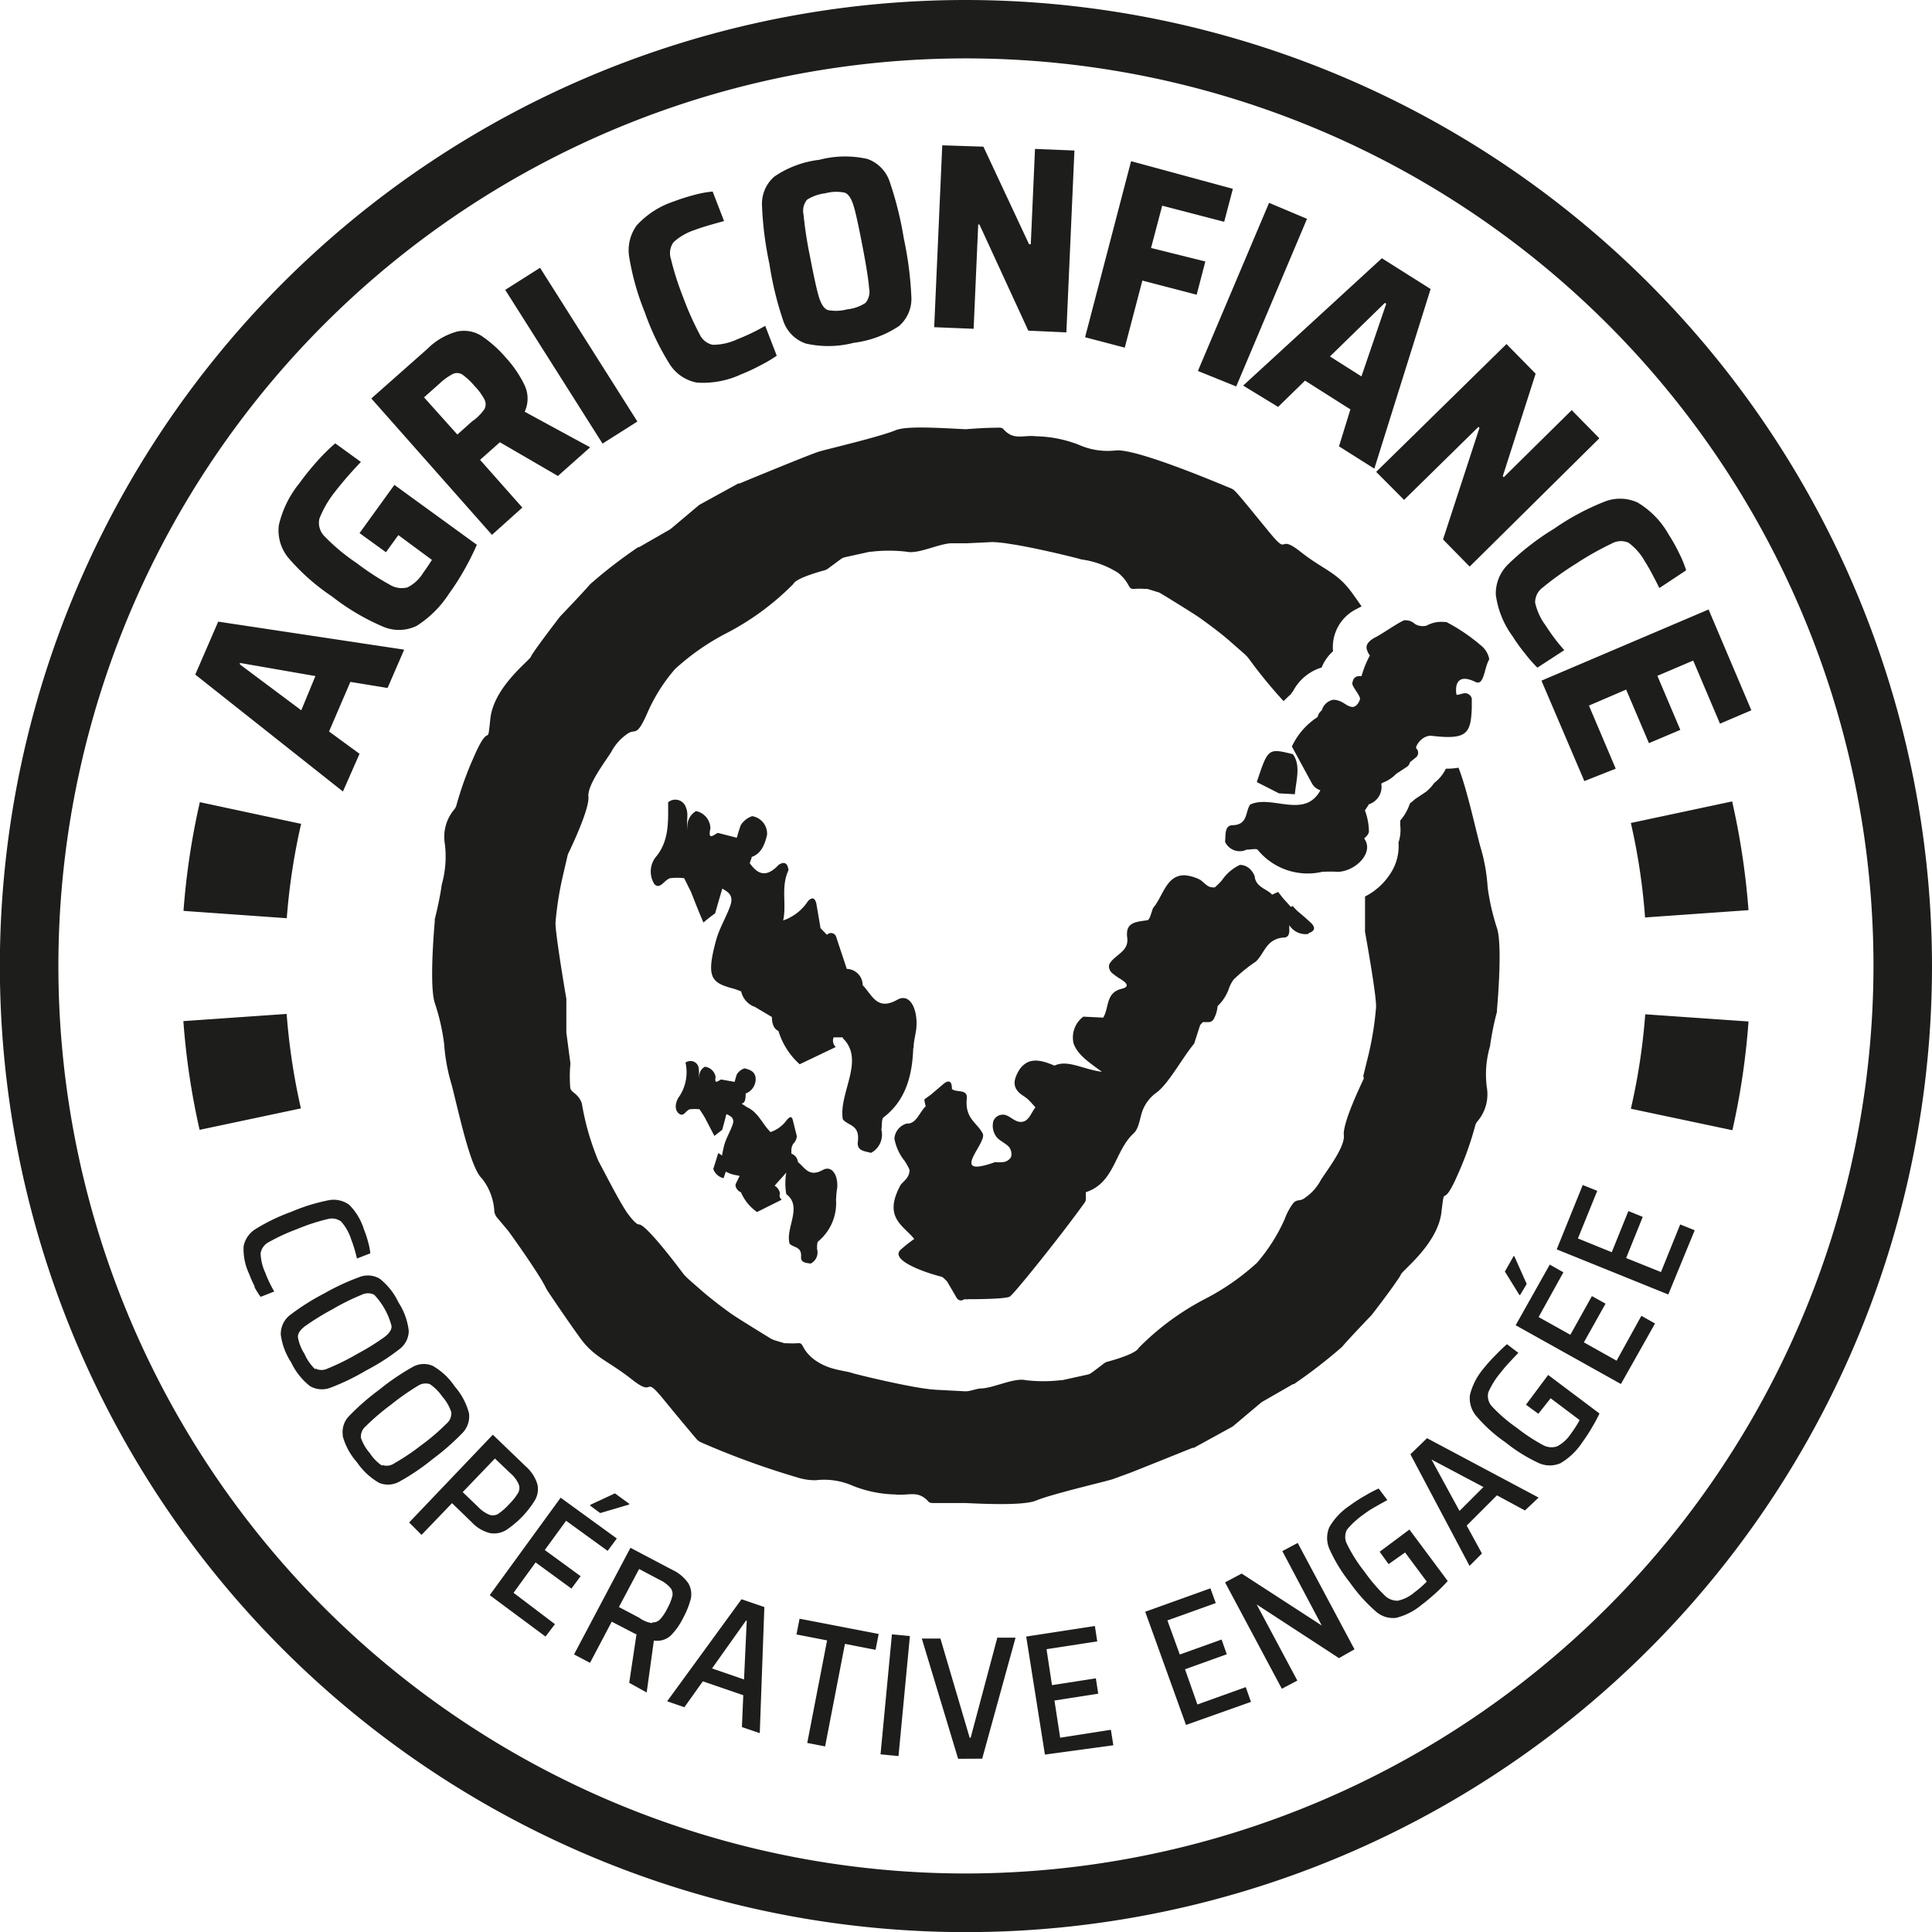 <?xml version="1.0" encoding="UTF-8"?>
<svg xmlns="http://www.w3.org/2000/svg" viewBox="0 0 155.83 155.83">
  <defs>
    <style>.cls-1{fill:#1d1d1b;}</style>
  </defs>
  <g id="Calque_2" data-name="Calque 2">
    <g id="Calque_1-2" data-name="Calque 1">
      <path class="cls-1" d="M77.91,0a77.92,77.92,0,1,0,77.92,77.91A78,78,0,0,0,77.91,0Zm0,151.11a73.2,73.2,0,1,1,73.2-73.2A73.28,73.28,0,0,1,77.91,151.11ZM63.19,25.92A2.91,2.91,0,0,0,65,27.71a8.19,8.19,0,0,0,3.86-.06,8.47,8.47,0,0,0,3.65-1.35,2.9,2.9,0,0,0,1-2.31,28.3,28.3,0,0,0-.61-4.75,27.76,27.76,0,0,0-1.16-4.64,2.91,2.91,0,0,0-1.78-1.78,8.17,8.17,0,0,0-3.88.07,8.11,8.11,0,0,0-3.62,1.35,2.9,2.9,0,0,0-1,2.31,27.57,27.57,0,0,0,.6,4.74A26.65,26.65,0,0,0,63.19,25.92Zm1.9-9.81a3.53,3.53,0,0,1,1.48-.52,3.33,3.33,0,0,1,1.56-.05c.29.1.52.44.7,1s.42,1.68.74,3.34.49,2.78.53,3.37a1.4,1.4,0,0,1-.29,1.18,3.27,3.27,0,0,1-1.48.52,3.52,3.52,0,0,1-1.56.06c-.29-.11-.52-.44-.7-1s-.42-1.67-.74-3.33a32.61,32.61,0,0,1-.52-3.38A1.42,1.42,0,0,1,65.09,16.11Zm13.81,2H79l3.94,8.56,3.07.14.65-14.67-3.18-.13-.34,7.69H83l-3.68-7.87L76,11.72l-.65,14.67,3.18.13ZM52,25.17a21.13,21.13,0,0,0,2,4.18,3.33,3.33,0,0,0,2.21,1.51,7.27,7.27,0,0,0,3.55-.66,14.49,14.49,0,0,0,1.57-.73,11.26,11.26,0,0,0,1.32-.78l-.93-2.41a15.9,15.9,0,0,1-2.24,1.08,4.65,4.65,0,0,1-2,.45A1.5,1.5,0,0,1,56.45,27a24.39,24.39,0,0,1-1.34-3,23.5,23.5,0,0,1-1-3.13,1.5,1.5,0,0,1,.22-1.34,4.71,4.71,0,0,1,1.76-1c.37-.15,1.14-.38,2.31-.7l-.92-2.38a8.64,8.64,0,0,0-1.47.27,15.73,15.73,0,0,0-1.64.52,7.09,7.09,0,0,0-3,1.92,3.4,3.4,0,0,0-.61,2.63A20.6,20.6,0,0,0,52,25.17Zm47.71,6,5.71-13.52-3.06-1.29L96.62,29.92ZM42.13,40.94l-3.41-3.85,1.6-1.42L45,38.39l2.6-2.31-5.28-2.87a2.53,2.53,0,0,0,0-2.12,9.14,9.14,0,0,0-1.5-2.22,9.8,9.8,0,0,0-2-1.79,2.66,2.66,0,0,0-1.95-.34,5.43,5.43,0,0,0-2.4,1.4l-4.52,4,9.73,11Zm-4-7-1.24,1.11-2.69-3,1.26-1.12a4.76,4.76,0,0,1,1.09-.78.81.81,0,0,1,.74.06,5.55,5.55,0,0,1,1,.94,4.78,4.78,0,0,1,.79,1.08.85.85,0,0,1,0,.76A4,4,0,0,1,38.15,33.94ZM26.78,48.11a18.32,18.32,0,0,0,4.13,2.44,3.27,3.27,0,0,0,2.7-.07,8.63,8.63,0,0,0,2.61-2.6,19.28,19.28,0,0,0,1.24-1.94,20.44,20.44,0,0,0,1-2l-6.65-4.83L29,43l2.13,1.54,1-1.38,2.71,2c-.28.43-.52.79-.72,1.06a3.09,3.09,0,0,1-1.26,1.16,1.85,1.85,0,0,1-1.44-.23,21.42,21.42,0,0,1-2.66-1.74,15.76,15.76,0,0,1-2.59-2.16,1.53,1.53,0,0,1-.41-1.41A8.49,8.49,0,0,1,27,39.69a30.62,30.62,0,0,1,2.11-2.43l-2.07-1.5a15.25,15.25,0,0,0-1.35,1.32A22.45,22.45,0,0,0,24.13,39a8.3,8.3,0,0,0-1.64,3.36,3.47,3.47,0,0,0,.8,2.67A17.33,17.33,0,0,0,26.78,48.11ZM51.41,34l-7.85-12.4-2.81,1.78,7.85,12.4Zm80.14,55.43,8.18,1.73a58.84,58.84,0,0,0,1.3-8.77l-8.33-.58A50.55,50.55,0,0,1,131.55,89.39ZM92.14,22.63l4.38,1.14.7-2.68L92.84,20l.9-3.41,5,1.3.7-2.66L91.23,13l-3.71,14.2,3.2.84Zm29.51,22.88a3.27,3.27,0,0,0-1,2.47A7.27,7.27,0,0,0,122,51.32a15,15,0,0,0,1,1.39,11.51,11.51,0,0,0,1,1.14l2.17-1.41a15.84,15.84,0,0,1-1.51-2,4.85,4.85,0,0,1-.84-1.83,1.48,1.48,0,0,1,.61-1.22,24.56,24.56,0,0,1,2.68-1.92A24.27,24.27,0,0,1,130,43.84a1.5,1.5,0,0,1,1.36-.06,4.68,4.68,0,0,1,1.32,1.52c.22.33.6,1,1.16,2.13L136,46a8.82,8.82,0,0,0-.56-1.37,13.32,13.32,0,0,0-.84-1.5,7,7,0,0,0-2.5-2.59,3.39,3.39,0,0,0-2.7-.07,19.93,19.93,0,0,0-4.06,2.18A20.73,20.73,0,0,0,121.65,45.51Zm-8.4-5.19,6-5.89.08.08-2.94,9,2.15,2.19L129,35.35l-2.23-2.27-5.48,5.41-.08-.08,2.65-8.27-2.35-2.39L111,38.06ZM119,55c.72.36.7-1.14,1.12-1.82a1.81,1.81,0,0,0-.66-1.11,14.84,14.84,0,0,0-2.8-1.9l-.14,0a2.46,2.46,0,0,0-1.47.3,1.28,1.28,0,0,1-.91-.13,1.12,1.12,0,0,0-.78-.31.31.31,0,0,0-.21.05c-.53.24-1.74,1.1-2.27,1.35-.38.22-.79.53-.62,1a1.52,1.52,0,0,0,.23.44,8.05,8.05,0,0,0-.67,1.66c-.35,0-.63,0-.74.54-.1.26.7,1.07.61,1.34-.24.69-.65.61-.65.61-.54-.09-.73-.55-1.51-.58a1.21,1.21,0,0,0-.92.86.86.86,0,0,0-.33.53,5.7,5.7,0,0,0-2.08,2.38l1.63,3a1.17,1.17,0,0,0,.67.53c-1.27,2.35-3.91.34-5.66,1.15-.42.59-.16,1.63-1.42,1.67-.67,0-.55.81-.61,1.34a1.3,1.3,0,0,0,1.74.63c.3,0,.77-.1.88,0a5.21,5.21,0,0,0,5.21,1.79,11.25,11.25,0,0,1,1.3,0c1.37-.06,2.83-1.48,2.16-2.58a.75.75,0,0,0-.07-.12,1.35,1.35,0,0,0,.32-.35.48.48,0,0,0,.06-.31,5,5,0,0,0-.32-1.6,5.21,5.21,0,0,0,.32-.49,1.47,1.47,0,0,0,1-1.66l.1-.07a3,3,0,0,0,1.1-.72l.91-.6a.58.58,0,0,0,.2-.34l.51-.41a.49.49,0,0,0,0-.71c-.11-.12.47-1.15,1.34-1,2.75.31,3.06-.2,3.14-2.25,0-.21,0-.42,0-.62a.47.47,0,0,0-.11-.37c-.36-.38-.63-.13-1.11-.07C117.45,56,117.11,54.08,119,55ZM127.79,63,130.32,62l-2.16-5.09,3-1.29L133,59.94l2.53-1.07-1.85-4.36,2.89-1.23,2.16,5.09,2.53-1.08-3.45-8.13L124.33,54.9Zm4.9,11,8.34-.59a60.19,60.19,0,0,0-1.32-8.77l-8.17,1.74A50.36,50.36,0,0,1,132.69,74.06Zm-59,10.49c0-.48.15-1,.21-1.47.17-1.55-.48-3-1.55-2.37-1.62.9-2-.4-2.77-1.19a1.31,1.31,0,0,0-1.28-1.31c-.28-.85-.57-1.71-.85-2.57a.44.44,0,0,0-.75-.18l-.52-.54h0c-.11-.68-.23-1.36-.34-2-.12-.46-.34-.52-.67-.18a3.89,3.89,0,0,1-2,1.56c.29-1.36-.21-2.69.43-4.06-.08-.59-.35-.71-.79-.43-1,1.07-1.69.78-2.33-.12l0-.05h0l.14-.37h0s0-.06,0-.09c.73-.24,1.06-.93,1.25-1.8a1.43,1.43,0,0,0-1.2-1.49,1.72,1.72,0,0,0-.93.74c-.11.32-.21.64-.31,1l-1.53-.39c-.32.13-.83.69-.6-.37a1.45,1.45,0,0,0-1.16-1.39,1.43,1.43,0,0,0-.67,1.54c-.16-.56.1-1.25-.13-1.79a.9.9,0,0,0-1.45-.46c0,1.48.1,3-.9,4.3a1.9,1.9,0,0,0-.21,2.3c.47.49.81-.38,1.3-.48a5,5,0,0,1,1.1,0h0c.19.37.37.75.56,1.12.32.82.64,1.64,1,2.46a10.9,10.9,0,0,1,.94-.74c.19-.67.39-1.35.58-2,.42.26.94.51.65,1.36s-.87,1.81-1.14,2.76c-.82,3-.44,3.46,1.31,3.93.24.06.47.16.7.24h0a1.72,1.72,0,0,0,1.12,1.26h0l1.36.81h0c0,.51.14.95.53,1.13a5.89,5.89,0,0,0,1.71,2.68l2.91-1.39a.7.7,0,0,1-.17-.78l.74,0v.07c1.83,1.77-.36,4.44,0,6.54.44.55,1.39.41,1.21,1.82-.09.77.61.74,1.06.89a1.66,1.66,0,0,0,.84-1.87c.06-.34,0-.88.18-1C73,88.8,73.58,86.85,73.66,84.55Zm30.75-20.43c.1-1.12.5-2.33-.16-3.23-2-.49-2-.49-2.91,2.25l1.79.91Zm-37,32.63a7,7,0,0,1,.09-.91c.07-1-.44-1.82-1.17-1.41-1.11.61-1.42-.18-2-.64a.8.8,0,0,0-.53-.68c0-.07,0-.13,0-.19a1,1,0,0,1,.17-.63.9.9,0,0,0,.27-.59c-.1-.41-.21-.83-.31-1.25s-.26-.31-.48-.08a2.67,2.67,0,0,1-1.33,1c-.65-.63-1-1.61-1.89-2-.15-.1-.29-.2-.45-.29a.38.38,0,0,0,.28-.27,2,2,0,0,0,.05-.55h0a1.24,1.24,0,0,0,.81-1.15c0-.62-.46-.77-.89-.88a1.12,1.12,0,0,0-.63.49c-.07.2-.12.4-.18.6l-1.09-.19c-.22.09-.56.45-.44-.21a1,1,0,0,0-.86-.82.83.83,0,0,0-.41,1c-.14-.34,0-.78-.16-1.1s-.58-.49-1-.24a3.54,3.54,0,0,1-.47,2.69c-.33.43-.47,1.09-.07,1.42s.56-.26.9-.34a4,4,0,0,1,.77,0c.15.22.29.44.43.67l.77,1.48.63-.49c.12-.42.23-.84.34-1.27h0c.31.15.68.29.51.82s-.55,1.14-.7,1.74c-.07.3-.13.55-.16.78l-.31-.2s-.25.84-.4,1.28a1.15,1.15,0,0,0,.83.75l.18-.53a2.6,2.6,0,0,0,.92.3l.2.05c-.11.21-.21.42-.31.63s.13.59.41.68a3.75,3.75,0,0,0,1.3,1.6l2-1a.39.39,0,0,1-.15-.48.85.85,0,0,0-.43-.64c.3-.37.64-.7.94-1.07a5.14,5.14,0,0,0,0,1.75c1.35,1-.1,2.75.27,4,.33.33,1,.21.92,1.09,0,.47.45.44.77.51a1,1,0,0,0,.52-1.18c0-.21,0-.54.09-.61A4,4,0,0,0,67.43,96.75Zm35.65-63.87,2.17-2.12,3.66,2.32L108,36l2.85,1.8,4.54-14.49-3.93-2.48L100.27,31.1Zm8.61-8.39.11.07-2,5.86-2.54-1.61Zm-6.16,50.84c.57-.19.57-.5.14-.89s-.65-.58-1-.87l0,0c-.15-.14-.29-.29-.43-.44l-.13.08-.64-.71-.39-.5-.48.22a2,2,0,0,0-.35-.28c-.47-.3-1-.53-1.06-1.2a1.44,1.44,0,0,0-.25-.44,1.19,1.19,0,0,0-.94-.48A3.58,3.58,0,0,0,98.56,71a6.13,6.13,0,0,1-.57.57.62.62,0,0,1-.19,0c-.41,0-.65-.37-1-.61a3.32,3.32,0,0,0-1.22-.36C94.2,70.55,93.87,72,93.19,73l-.18.23c-.16.36-.26,1-.5,1-.93.13-1.76.17-1.59,1.41a1.47,1.47,0,0,1,0,.36c-.08.63-.67.93-1.12,1.36a1.94,1.94,0,0,0-.23.26.54.54,0,0,0-.12.27.3.3,0,0,0,0,.13.78.78,0,0,0,.33.53,5.22,5.22,0,0,0,.54.38c.29.18,1,.62.16.82-1.33.32-1,1.53-1.5,2.33L87.38,82a2.09,2.09,0,0,0-.78,2.19c.33.85,1.06,1.38,2.28,2.26-1.6-.22-2.75-1-3.83-.5h0c-.89-.38-1.75-.63-2.42-.11a1.76,1.76,0,0,0-.44.49c-.45.77-.63,1.48.43,2.11l.25.19h0s0,0,0,0a4.78,4.78,0,0,1,.44.46l.21.23c-.35.39-.52,1.18-1.19,1.17-.46,0-.79-.41-1.21-.55a.82.82,0,0,0-1,.49,1.49,1.49,0,0,0,.21,1.21c.23.36.76.54,1.06.88a.93.93,0,0,1,.16.8.84.84,0,0,1-.63.41,2.83,2.83,0,0,1-.65,0c-3.86,1.38-.64-1.54-1-2.29-.46-.91-1.46-1.2-1.29-2.85.07-.78-.81-.44-1.2-.75,0-.68-.27-.76-.72-.38l-1,.85-.5.36c0,.19.07.38.1.57-.5.46-.77,1.45-1.52,1.38a1.37,1.37,0,0,0-1,1.21,4,4,0,0,0,.82,1.8,5.07,5.07,0,0,1,.4.72c0,.62-.41.85-.71,1.21-1.45,2.64.2,3.26,1.09,4.37a11.76,11.76,0,0,0-1.13.9c-.83.9,2.37,1.92,3.38,2.16l.18.15.22.22.69,1.18h0a.57.57,0,0,0,.08.13.39.39,0,0,0,.61.12,1.23,1.23,0,0,0,.33,0c.42,0,3.43,0,3.4-.27.07.1,3.92-4.64,6-7.54.14-.19.06-.54.08-.82,2.34-.76,2.32-3.34,3.85-4.74.49-.45.5-1.37.79-2a3.2,3.2,0,0,1,1-1.25c1-.69,2.08-2.76,3.1-4l.48-1.49.22-.24.41,0a.49.49,0,0,0,.49-.29,2.74,2.74,0,0,0,.29-1,3.66,3.66,0,0,0,.9-1.38,2.54,2.54,0,0,1,.4-.77,12.89,12.89,0,0,1,1.78-1.44c.54-.5.73-1.29,1.41-1.69a1.82,1.82,0,0,1,.87-.25.4.4,0,0,0,.34-.18.78.78,0,0,0,.08-.39c0-.14,0-.29,0-.43A1.55,1.55,0,0,0,105.53,75.33Zm-85,28.49a9.06,9.06,0,0,1-.44-1,4.65,4.65,0,0,1-.45-2.24,2.1,2.1,0,0,1,1-1.41,15.27,15.27,0,0,1,2.85-1.37,15,15,0,0,1,3-.93,2.13,2.13,0,0,1,1.67.37,4.82,4.82,0,0,1,1.19,2,7,7,0,0,1,.33,1,5.15,5.15,0,0,1,.18.91l-1.08.42a11,11,0,0,0-.47-1.56,4,4,0,0,0-.8-1.42,1.25,1.25,0,0,0-1.1-.2,15.76,15.76,0,0,0-2.42.79,16.11,16.11,0,0,0-2.31,1.06,1.25,1.25,0,0,0-.67.9,4,4,0,0,0,.38,1.58,9.36,9.36,0,0,0,.72,1.51l-1.1.43A6.37,6.37,0,0,1,20.53,103.82Zm2.11,3.77a1.91,1.91,0,0,1,.74-1.46,18.92,18.92,0,0,1,2.73-1.73A19.2,19.2,0,0,1,29,103a1.87,1.87,0,0,1,1.63.14,5.31,5.31,0,0,1,1.51,1.91,5.31,5.31,0,0,1,.83,2.3,1.86,1.86,0,0,1-.74,1.46,17.69,17.69,0,0,1-2.72,1.74,18.25,18.25,0,0,1-2.91,1.4A1.92,1.92,0,0,1,25,111.8a5.38,5.38,0,0,1-1.52-1.92A5.32,5.32,0,0,1,22.64,107.59Zm2.78,2.85a1.11,1.11,0,0,0,1,0,18.39,18.39,0,0,0,2.37-1.17,19.49,19.49,0,0,0,2.24-1.39q.57-.45.54-.87a5.75,5.75,0,0,0-1.4-2.52,1.12,1.12,0,0,0-1,0,18.47,18.47,0,0,0-2.36,1.17,20.46,20.46,0,0,0-2.25,1.39q-.57.45-.54.87a3.65,3.65,0,0,0,.53,1.34A3.83,3.83,0,0,0,25.42,110.44Zm2.22,5.38a1.84,1.84,0,0,1,.51-1.55,19,19,0,0,1,2.43-2.12,18.92,18.92,0,0,1,2.67-1.82,1.82,1.82,0,0,1,1.63-.11,5.27,5.27,0,0,1,1.78,1.66A5.31,5.31,0,0,1,37.83,114a1.93,1.93,0,0,1-.51,1.56,19.68,19.68,0,0,1-2.43,2.13,18.07,18.07,0,0,1-2.67,1.81,1.89,1.89,0,0,1-1.63.11,5.44,5.44,0,0,1-1.8-1.67A5.28,5.28,0,0,1,27.64,115.82Zm3.18,2.4a1.09,1.09,0,0,0,1-.15A17.79,17.79,0,0,0,34,116.55a16.48,16.48,0,0,0,2-1.71,1.1,1.1,0,0,0,.4-.94,3.6,3.6,0,0,0-.73-1.26,3.76,3.76,0,0,0-1-1,1.13,1.13,0,0,0-1,.16,19.56,19.56,0,0,0-2.16,1.52,18.28,18.28,0,0,0-2,1.71,1.1,1.1,0,0,0-.4.94,3.68,3.68,0,0,0,.73,1.25A3.49,3.49,0,0,0,30.82,118.22Zm8.92-2.44,2.65,2.55a3.13,3.13,0,0,1,.94,1.43,1.78,1.78,0,0,1-.18,1.28,7.76,7.76,0,0,1-2.35,2.44,1.88,1.88,0,0,1-1.27.24,3,3,0,0,1-1.5-.89l-1.58-1.53L34,123.8l-1-1Zm-1.19,5.82a2.6,2.6,0,0,0,.92.64.85.85,0,0,0,.71-.08,5,5,0,0,0,.87-.77,4.69,4.69,0,0,0,.72-.9.79.79,0,0,0,.06-.7,2.44,2.44,0,0,0-.66-.89l-1.26-1.2-2.6,2.71Zm.94,7.12,5.72-7.86,4.53,3.29-.74,1-3.35-2.43-1.72,2.36,2.89,2.11-.74,1-2.89-2.11-1.78,2.45L44.76,131,44,132Zm8.1-7.22,0-.06,2-.93,1.15.84,0,.06-2.34.69Zm3.15,14.29.59-3.93-.07,0-1.93-1-1.75,3.32-1.29-.68,4.55-8.6,3.36,1.77a3.23,3.23,0,0,1,1.32,1.11,1.77,1.77,0,0,1,.19,1.23,6.79,6.79,0,0,1-.61,1.53,5.39,5.39,0,0,1-1,1.43,1.61,1.61,0,0,1-1.37.41l-.58,4.19Zm1.85-4.87a.8.8,0,0,0,.64-.25,3.58,3.58,0,0,0,.58-.87,4.39,4.39,0,0,0,.41-1,.79.79,0,0,0-.15-.66,2.55,2.55,0,0,0-.87-.65l-1.66-.88-1.63,3.07,1.63.86A2.4,2.4,0,0,0,52.59,130.92Zm7.24,8.44.11-2.57-3.26-1.12-1.49,2.09-1.39-.48,6-8.23,1.84.63-.37,10.17Zm.39-8.59-.06,0-2.74,3.86,2.58.89Zm4.88,9.87,1.6-8.27-2.47-.48.25-1.27,6.38,1.23-.25,1.28-2.47-.48-1.6,8.27Zm5.91.92.92-9.68,1.45.14-.92,9.68Zm6.26.36-2.93-9.7h1.5l2.36,8h.08l2.15-8.07,1.47,0-2.69,9.76Zm7-.34L82.77,132l5.54-.85.19,1.24-4.09.63.44,2.9,3.54-.55.19,1.24-3.53.55.46,3,4.09-.64.2,1.25Zm11.38-2.39L92.37,130l5.26-1.89.43,1.19-3.9,1.4,1,2.75,3.37-1.21.42,1.19-3.37,1.21,1,2.84,3.9-1.4.42,1.19ZM108,133.74l-6.64-4.33,0,0,3.28,6.14-1.25.66-4.58-8.58,1.34-.71,6.46,4.19,0,0-3.18-6,1.24-.66,4.58,8.58Zm4-7.58-.72-1,2.4-1.79,3.09,4.15a12.6,12.6,0,0,1-1,1c-.39.35-.74.65-1.07.89a5.13,5.13,0,0,1-2.09,1.08A2.08,2.08,0,0,1,111,130a13.11,13.11,0,0,1-2.13-2.37,12.63,12.63,0,0,1-1.64-2.69,2.2,2.2,0,0,1,0-1.78,5.2,5.2,0,0,1,1.62-1.71,11.4,11.4,0,0,1,1.23-.8,10.68,10.68,0,0,1,1.12-.59l.7.93c-.29.16-.61.34-1,.56s-.65.4-.86.56a6.83,6.83,0,0,0-1.39,1.26,1.24,1.24,0,0,0,0,1.18,12.07,12.07,0,0,0,1.4,2.21,14,14,0,0,0,1.59,1.88,1.47,1.47,0,0,0,1.1.47,3.05,3.05,0,0,0,1.34-.67,8.67,8.67,0,0,0,1-.87l-1.75-2.35Zm11-4.33-2.26-1.22-2.44,2.44,1.23,2.25-1,1-4.77-9L115.1,116l9,4.79Zm-7.54-4.11,0,0,2.26,4.15,1.93-1.93Zm8.62-3.69-1-.73,1.79-2.4,4.14,3.11c-.17.36-.39.77-.66,1.22a12.76,12.76,0,0,1-.76,1.15,5.34,5.34,0,0,1-1.71,1.63,2.16,2.16,0,0,1-1.76,0,13.1,13.1,0,0,1-2.7-1.68,12,12,0,0,1-2.34-2.11,2.21,2.21,0,0,1-.52-1.7,5.18,5.18,0,0,1,1.07-2.1,12.9,12.9,0,0,1,1-1.12c.37-.38.67-.67.92-.88l.92.7c-.23.23-.48.5-.77.81a9.91,9.91,0,0,0-.66.78,6.49,6.49,0,0,0-1,1.6,1.25,1.25,0,0,0,.31,1.14,12.34,12.34,0,0,0,2,1.72,14.42,14.42,0,0,0,2.06,1.36,1.42,1.42,0,0,0,1.18.13,3,3,0,0,0,1.1-1,9.55,9.55,0,0,0,.72-1.12l-2.34-1.76Zm-1.47-9.58-.06,0-1.17-1.89.7-1.24.06,0,1,2.24Zm8.13,7.18-8.49-4.74L125,102l1.1.62-2,3.61,2.56,1.43,1.74-3.12,1.1.61-1.75,3.12,2.64,1.48,2-3.62,1.1.62Zm3.82-7.22-9-3.64,2.1-5.19,1.17.47-1.56,3.84L130,101l1.34-3.32,1.16.47-1.34,3.32,2.81,1.13,1.55-3.84,1.17.47ZM91.19,118.78c1.8-.71,4.59-1.84,5-2l.1,0,3.06-1.68a1,1,0,0,0,.17-.12l2.16-1.82a.71.71,0,0,1,.14-.1l2.47-1.42.07,0a40.8,40.8,0,0,0,3.88-3c.55-.65,2.12-2.29,2.38-2.56l.07-.09c.22-.28,1.44-1.87,2-2.71a3.77,3.77,0,0,0,.31-.49c.1-.32,2.95-2.44,3.26-5s0,0,1.33-3.08A25.59,25.59,0,0,0,119,90.74a1,1,0,0,1,.18-.31,3.36,3.36,0,0,0,.74-2.75,8.08,8.08,0,0,1,.26-3.29,23.24,23.24,0,0,1,.56-2.78.77.77,0,0,0,0-.15c.06-.66.45-5.26,0-6.61a18.39,18.39,0,0,1-.75-3.28,14.4,14.4,0,0,0-.61-3.35c-.48-1.85-1.09-4.64-1.74-6.3a5.49,5.49,0,0,1-.94.08h-.08a3.19,3.19,0,0,1-.85,1.08l-.09.07a3.24,3.24,0,0,1-.52.59l-.15.13-.87.58c-.12.11-.26.23-.42.35a4,4,0,0,1-.78,1.38c0,.13,0,.26,0,.39a3.21,3.21,0,0,1-.14,1.38,4,4,0,0,1-.48,2.22,5.27,5.27,0,0,1-2.22,2.14l0,.17a.49.49,0,0,1,0,.12V75a.81.81,0,0,0,0,.16c.12.68,1,5.55.88,6.19a25.06,25.06,0,0,1-.61,3.76l-.41,1.67A1.07,1.07,0,0,1,110,87c-.27.57-1.72,3.6-1.61,4.57s-1.49,3-1.86,3.62a4,4,0,0,1-1.24,1.4c-.47.37-.65.07-1,.48a4.94,4.94,0,0,0-.67,1.26,14.28,14.28,0,0,1-2.24,3.53l-.09.08a19.36,19.36,0,0,1-4,2.78,21.33,21.33,0,0,0-5.45,4c-.2.45-1.91.95-2.47,1.1a.82.82,0,0,0-.34.16l-.55.42-.42.31a.81.81,0,0,1-.38.17l-2,.44-.1,0a12.13,12.13,0,0,1-2.86,0c-.92-.21-2.54.62-3.56.67-.4,0-.87.23-1.28.23l-2.08-.11a11.8,11.8,0,0,1-1.4-.14c-1.82-.27-5.21-1.08-5.75-1.25-.27-.09-.77-.15-1.33-.3a4.69,4.69,0,0,1-1.7-.8c-1.06-.86-.74-1.34-1.28-1.28a6.35,6.35,0,0,1-.86,0l-.21,0-.83-.25-.23-.1c-.52-.32-2.78-1.7-3.28-2.06s-1.54-1.13-2.35-1.84c-.65-.57-1.16-1-1.33-1.2a.74.74,0,0,1-.12-.13c-.41-.55-3-4-3.59-4-.21,0-.55-.38-1-1-.74-1.14-1.67-3-2.27-4.11A21,21,0,0,1,46.93,89c-.27-.79-.82-.85-.93-1.22a10.84,10.84,0,0,1,0-1.89,1.09,1.09,0,0,0,0-.18l-.32-2.43v-.12l0-2.45a.92.92,0,0,0,0-.16c-.12-.67-.94-5.55-.87-6.19a26.45,26.45,0,0,1,.6-3.76L45.78,69a.73.73,0,0,1,.07-.19c.27-.56,1.71-3.59,1.61-4.56s1.49-3,1.86-3.63a4,4,0,0,1,1.24-1.4c.69-.54.74.39,1.66-1.73a13.85,13.85,0,0,1,2.23-3.53l.09-.08a19.15,19.15,0,0,1,4-2.78,21.39,21.39,0,0,0,5.45-4c.2-.44,1.92-.94,2.48-1.09a1,1,0,0,0,.33-.16l1-.74a1,1,0,0,1,.37-.17l2-.44.11,0a12.14,12.14,0,0,1,2.85,0c.92.21,2.54-.63,3.57-.68.4,0,.86,0,1.27,0l2.09-.1a11,11,0,0,1,1.39.15c1.82.26,5.21,1.08,5.76,1.25a7.38,7.38,0,0,1,3,1.1c1,.85.73,1.33,1.27,1.28a5.3,5.3,0,0,1,.86,0l.21,0,.84.26a.77.77,0,0,1,.23.1c.52.31,2.78,1.7,3.27,2.06s1.55,1.12,2.35,1.83,1.16,1,1.34,1.2l.12.14a39.06,39.06,0,0,0,2.83,3.46c.19-.18.37-.37.57-.54l.21-.29a3.87,3.87,0,0,1,2.29-1.88,3.45,3.45,0,0,1,.92-1.31,3.42,3.42,0,0,1,1.94-3.43l.11-.06.11-.06.14-.07c-.25-.37-.51-.73-.76-1.08-1.25-1.72-2.24-1.81-4.18-3.34s-.8.53-2.58-1.66C100.88,41.1,100,40,99.65,39.65a1,1,0,0,0-.36-.26C98,38.86,91.65,36.18,90,36.33a5.72,5.72,0,0,1-3-.46,10,10,0,0,0-3.4-.68c-1.09-.13-1.83.38-2.68-.59-.11-.13-.36-.11-.54-.1-.81,0-1.69.06-2.5.12-2.24-.11-4.75-.28-5.64.08-1.27.53-5.5,1.52-6.17,1.72S60.21,38.76,59.64,39l-.1,0-3.06,1.68a.91.91,0,0,0-.16.11l-2.16,1.82-.15.11-2.46,1.41-.07,0a38.11,38.11,0,0,0-3.89,3c-.54.64-2.12,2.28-2.38,2.56l-.07.08c-.28.36-2.22,2.9-2.32,3.2s-3,2.44-3.27,5,0,0-1.33,3.08A27.37,27.37,0,0,0,36.8,65a.87.87,0,0,1-.18.31,3.43,3.43,0,0,0-.74,2.75,8.29,8.29,0,0,1-.25,3.29c-.14,1.09-.48,2.46-.56,2.79a.4.4,0,0,0,0,.15c-.06.65-.45,5.25,0,6.61a17.26,17.26,0,0,1,.75,3.27,15,15,0,0,0,.62,3.36c.63,2.49,1.53,6.72,2.43,7.52a4.68,4.68,0,0,1,1,2.63.93.93,0,0,0,.21.51L41,99.29l0,0c.16.21,1.56,2.16,2.47,3.61a12.51,12.51,0,0,1,.63,1.11l.07.11c.23.35,1.51,2.26,2.64,3.82s2.23,1.8,4.18,3.34.79-.54,2.58,1.65c1.38,1.69,2.28,2.75,2.61,3.14a1.07,1.07,0,0,0,.37.27,66.09,66.09,0,0,0,7.94,2.88,4.61,4.61,0,0,0,1.32.17,5.72,5.72,0,0,1,3,.46,9.82,9.82,0,0,0,3.4.69c1.1.12,1.83-.38,2.69.59.11.12.35.1.53.1.81,0,1.63,0,2.44,0,2.24.11,4.82.17,5.7-.2,1.28-.53,5.51-1.51,6.17-1.72Zm-68.07-37-8.33.58a58.85,58.85,0,0,0,1.31,8.77l8.17-1.73A51.85,51.85,0,0,1,23.12,81.77Zm1.17-15.33L16.12,64.7a58.86,58.86,0,0,0-1.32,8.77l8.33.59A51.66,51.66,0,0,1,24.29,66.44ZM29,60.8,26.54,59l1.72-4,3,.49,1.34-3.09-15-2.26-1.85,4.27,11.91,9.43ZM24.3,57.29l-4.95-3.7,0-.12,6.09,1.06Z"></path>
    </g>
  </g>
</svg>
